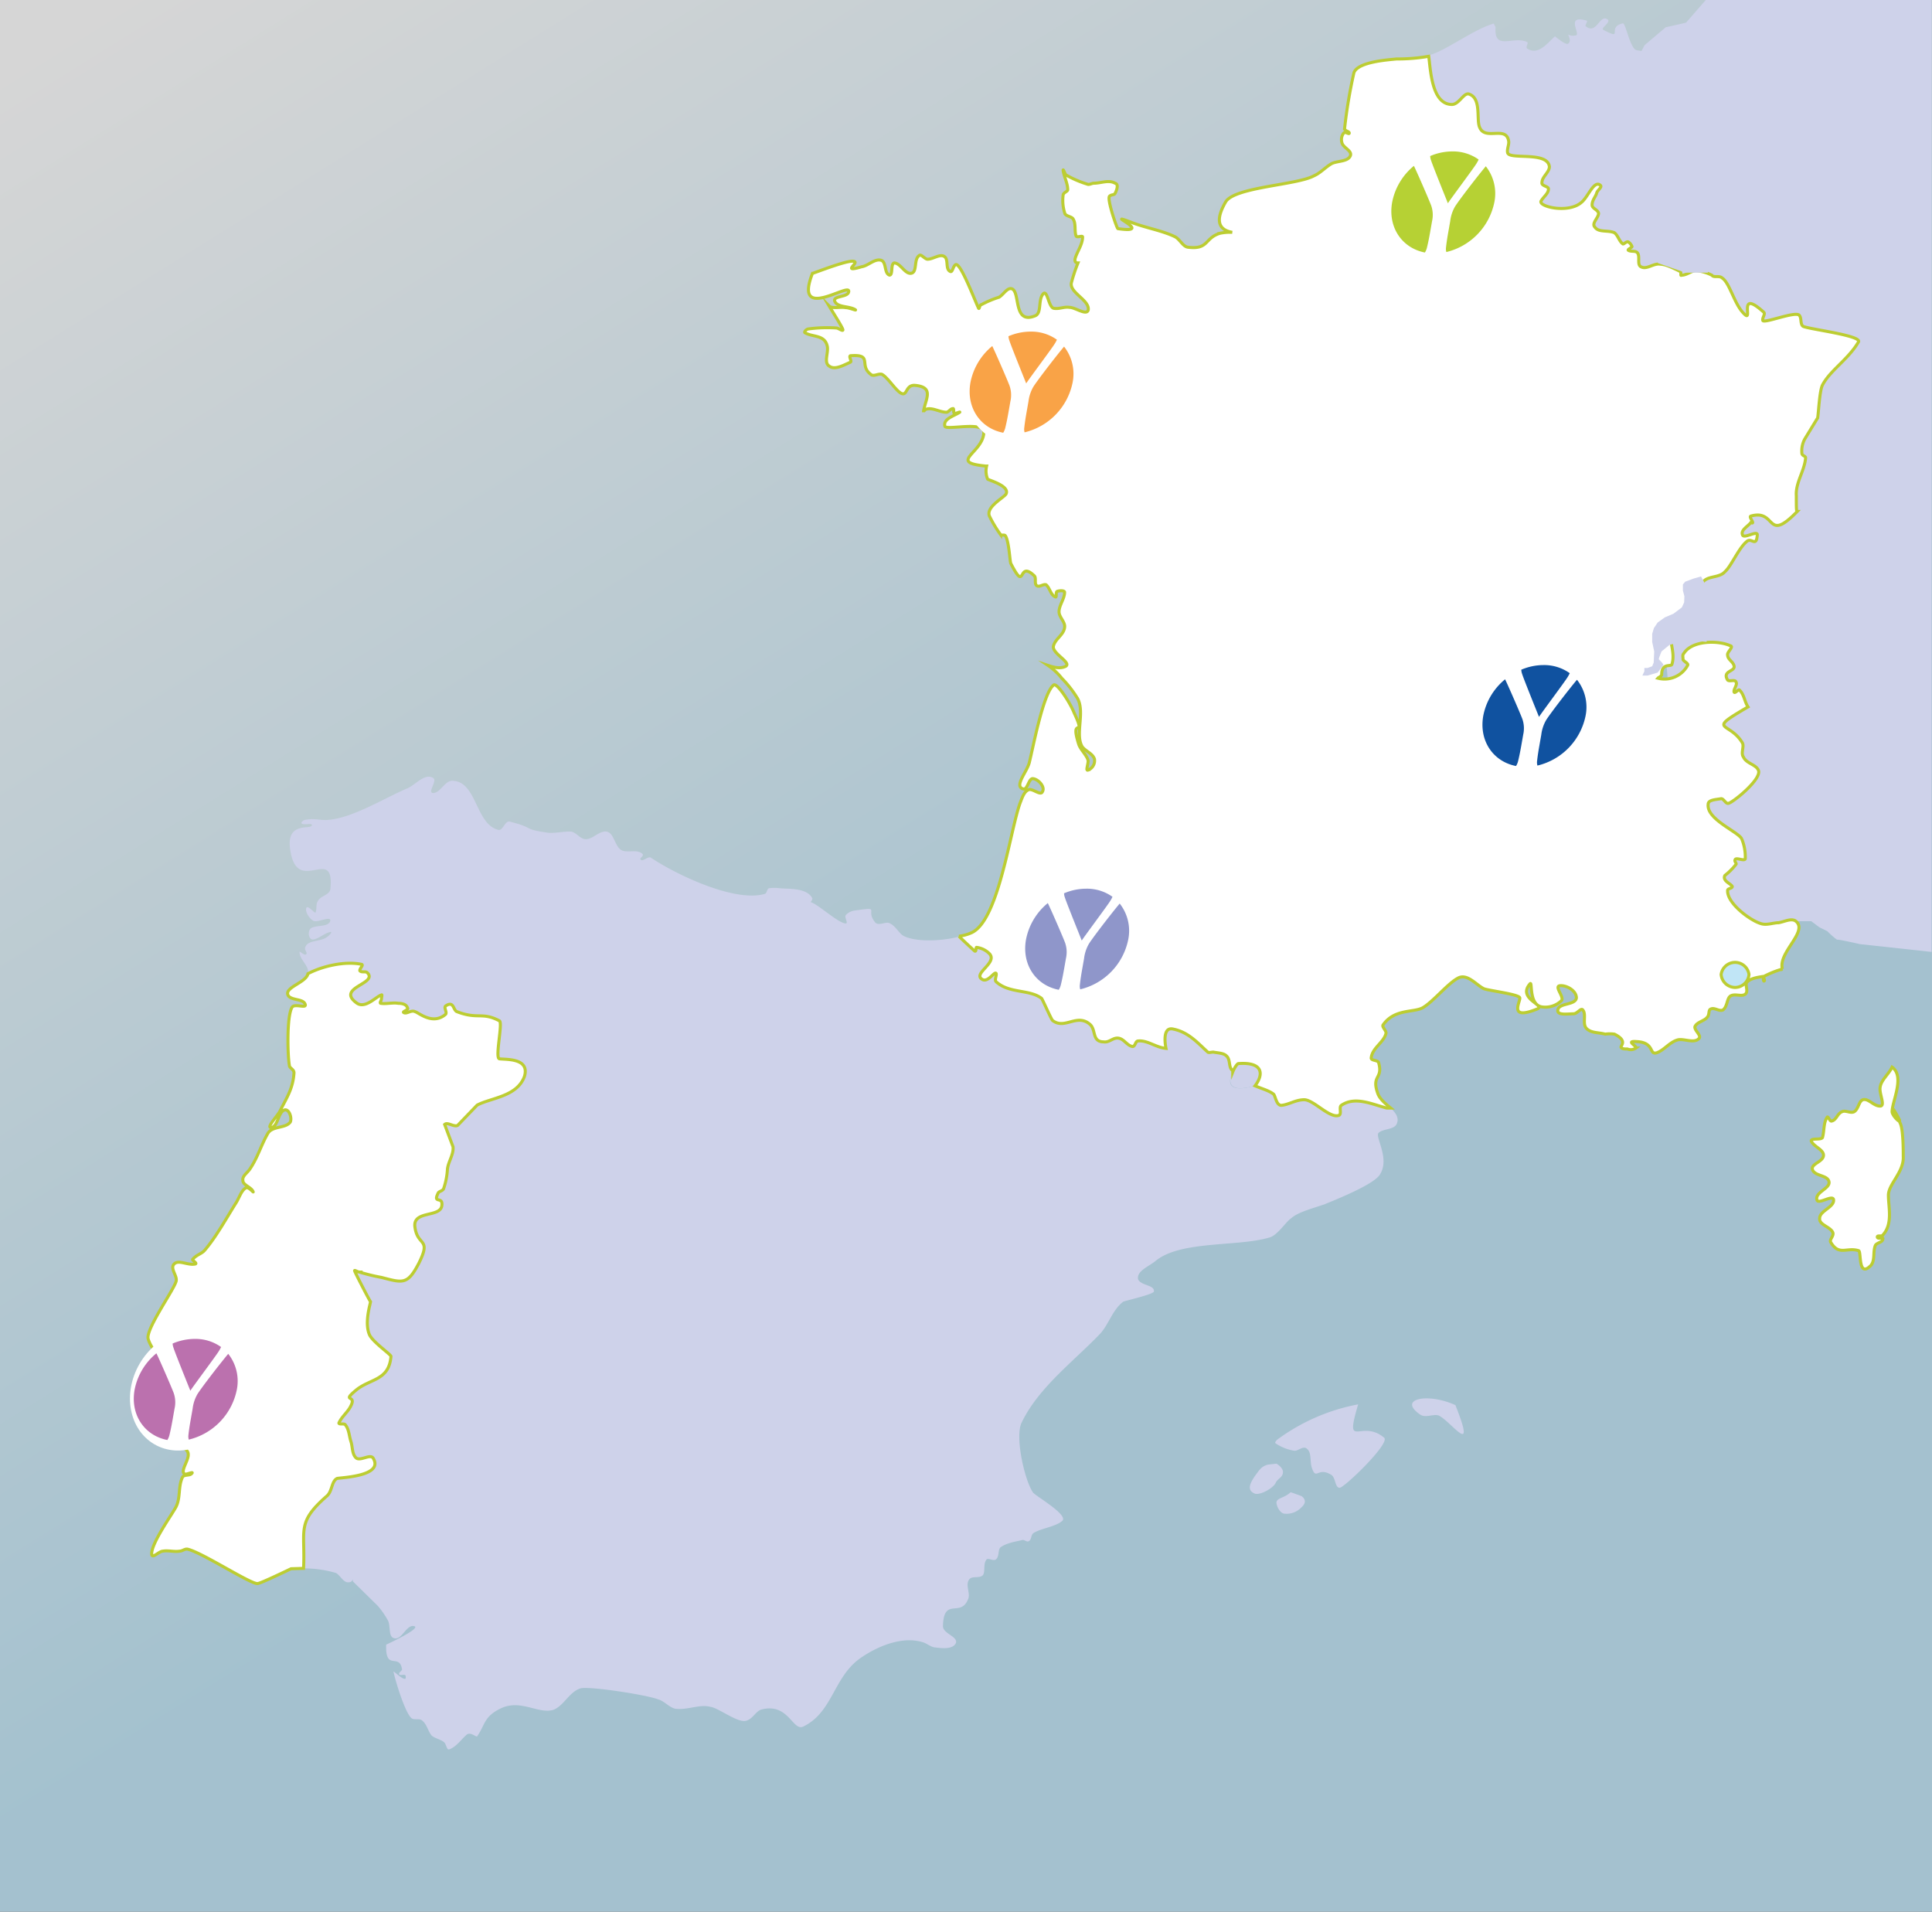 <svg xmlns="http://www.w3.org/2000/svg" xmlns:xlink="http://www.w3.org/1999/xlink" viewBox="0 0 476.43 471.4"><rect x="0" y="0" width="476.43" height="471.4" fill="#333333" stroke="none"/><defs><style>.cls-1{opacity:0.8;fill:url(#linear-gradient);}.cls-2{fill:#ced2ea;}.cls-3{fill:url(#linear-gradient-2);}.cls-4,.cls-5{fill:#fff;}.cls-4{stroke:#bccd32;stroke-miterlimit:10;stroke-width:0.75px;}.cls-6{fill:#bb71ae;}.cls-7{fill:#8f96ca;}.cls-8{fill:#f9a347;}.cls-9{fill:#b6d134;}.cls-10{fill:#1052a0;}</style><linearGradient id="linear-gradient" x1="73.61" y1="-28.07" x2="576.18" y2="777.27" gradientUnits="userSpaceOnUse"><stop offset="0" stop-color="#fff"/><stop offset="0.39" stop-color="#c0e5f6"/></linearGradient><linearGradient id="linear-gradient-2" x1="180.09" y1="-156.74" x2="736.6" y2="735.03" xlink:href="#linear-gradient"/></defs><title>adobe-illustrator-map</title><g id="Layer_2" data-name="Layer 2"><g id="Calque_1" data-name="Calque 1"><g id="layer1"><g id="g3236"><rect id="sea" class="cls-1" width="476.43" height="471.4"/><path class="cls-2" d="M442.72,227.16h3.93l2,1.49,2,1a20.14,20.14,0,0,0,2.36,2.08c0-.22,5.64,1.08,5.64,1.08l17.68,1.92V8.67L476.32,0H420.65l-4.88,5.59-5,1.13-5.2,4.4-2.79,5.23L406.08,43l1.86,15.26,21.51,49.51-10,7.82L409.24,135.1s-4.47,22.9-3.91,23.46,5.4,2.41,5.4,2.41l3.72,46.35,10,16.41,9.08,5.12Z"/><path id="es" class="cls-2" d="M309.51,267.71c1.6.69,3.43,1.14,4.58,2.06.46.46.68,3,2.06,2.74,1.83-.23,3.44-1.37,5.49-1.37,2.29,0,6.18,4.57,8.47,3.88.92-.23,0-2.06.69-2.51,3.43-2.29,7.56-.23,11.22.69h.91c1.15,1.14,2.06,2.28,1.6,3.65-.45,1.83-3.43,1.37-4.58,2.51-.92.92,2.75,6.17.46,10.05-1.14,2.51-11,6.4-13.74,7.54-2.52.91-6.41,1.83-8.24,3.43-1.37.91-3.44,4.34-5.49,4.8-7.78,2.29-21.75.69-27.93,5.71-1.6,1.37-4.81,2.51-4.35,4.57.69,1.6,4.12,1.37,3.89,3,0,.69-7.1,2.29-7.56,2.52-2.75,2.06-3.66,5.94-6,8.22-6.41,6.63-14.88,13-19,21.48-1.83,3.42.69,14.39,2.75,17.36.69.91,9.16,5.71,7.1,7.08-1.6,1.37-5.49,1.83-7.1,3-.46.46-.46,1.6-.92,1.83-.46.46-1.14-.23-1.6-.23-1.83.46-3.89.69-5.5,1.83-.69.68-.23,2.28-1.15,3-.69.46-1.83-.46-2.29,0-.91,1.14-.23,3-.91,3.88-.92.91-2.75,0-3.43,1.14-.92,1.37.46,3.43-.23,4.8-1.83,4.57-6-.69-6.18,6.63,0,1.83,3.66,2.51,3.21,4.11-.69,1.6-3.21,1.37-5,1.14-1.14,0-2.29-1.14-3.43-1.37-4.81-1.37-10.53.91-14.65,3.66-7.1,4.57-7.1,13.48-14.42,17.13-2.75,1.6-3.66-5.94-10.53-4.11-1.37.46-2.06,2.28-3.66,2.74-2.06.69-6.87-3.2-8.93-3.43-2.75-.68-5.72.92-8.7.46-1.6-.46-2.52-1.83-4.12-2.29-3-1.14-16.48-3.2-19-2.74-2.75.69-4.12,4.11-6.64,5.25-3.66,1.37-8.24-2.74-13.28-.23-4.12,2.06-3.66,3.88-5.72,6.85-.23.23-1.6-1.14-2.52-.46-1.38,1.14-2.52,3-4.35,3.66-.69.23-.69-1.37-1.37-1.83-.92-.69-2.29-.92-3-1.6-.92-1.14-1.14-2.74-2.29-3.65-.69-.69-2.06,0-2.75-.69-1.6-1.6-3.89-9.14-4.35-11.42,0-.23,3.43,3.2,3,1.14,0-.68-1.38,0-1.6-.46s.92-.91.69-1.37c-.69-3.89-4.12.68-3.89-5.94,0,0,8.93-4.11,6.87-4.57-1.83-.46-3,3.43-4.81,3-1.6-.23-.92-3-1.6-4.34a20.75,20.75,0,0,0-2.52-3.65L87,389.93v-.46c-.23.46-.46.69-.92.69-1.37.23-2.06-1.6-3.21-2.28a28.42,28.42,0,0,0-8-1.14c.46-9.6-1.83-11.19,5.72-17.82,1.37-1.14,1.15-3.65,2.52-4.34.46-.23,11.68-.45,8.93-5-.69-1.14-3,.69-4.12,0-1.14-.91-.92-2.74-1.37-4.11s-.46-3-1.37-4.11c-.23-.46-1.6,0-1.6-.46.69-1.6,2.29-2.74,3-4.34,1.37-2.74-2.52-.68,1.37-3.88,3.44-2.74,8-2.28,8.47-8.22,0-.46-4.35-3.43-5.27-5.26-1.37-3,.23-7.77.23-8.22-.23-.23-3.89-7.31-3.89-7.54-.23-.46.69.23,1.14.23A47.87,47.87,0,0,0,94.09,315c5.27,1.37,6.41,1.83,9.16-3.43,3.21-6.4-.23-4.11-.92-8.91-.69-4.34,6.41-2.28,6.64-5.48.23-2.29-2.29-.23-.92-3,.23-.46,1.14-.46,1.37-1.14a17.86,17.86,0,0,0,.92-4.8c.23-1.83,1.6-3.66,1.37-5.48l-2.06-5.48c.69-.68,2.29.69,3.2.23l4.81-5c3.43-1.83,9.84-2.06,11.67-7.08,1.37-4.57-4.58-4.12-6.18-4.34-1.15-.23.91-8.91,0-9.37-4.35-2.28-5.27-.23-10.53-2.28-.92-.46-.69-2.74-2.75-1.37-.46.46.46,1.6,0,2.06-3.2,2.74-6.64-.46-7.56-.68-.92-.46-2.06.68-2.75.23-.46-.23,1.37-.69.92-1.14-.23-.91-1.37-1.14-2.29-1.14-1.37-.23-3,.23-4.35,0-.23-.23.23-.68.23-1.14,0-.23.23-1.14,0-.91-1.15.23-3.89,3.43-6,2.06-5.5-3.88,5.26-4.8,2.52-7.54-.46-.46-1.37,0-1.83-.46-.23-.46.92-1.37.46-1.6-4.12-.91-9.84.46-13.28,2.29.46-1.83-2.06-3.43-2.06-5.25-.23-.68,1.14.91,1.6.46.46-.23-.46-1.14-.23-1.6.46-2.06,3.89-1.37,5.5-2.74.46-.23,1.37-1.37.69-1.14-1.37.23-2.75,1.6-4.12,1.83-1.15.23-1.6-1.83-.69-2.74,1.37-.91,4.35-.23,4.81-1.83.23-1.37-3,.46-4.12,0a4.06,4.06,0,0,1-1.83-2.51c-.23-2.29,2.06.68,2.29.46.46-.92,0-2.06.69-3,.69-1.14,2.75-1.37,3-2.74,1.14-11.2-8,1.6-9.84-9.37-1.37-7.54,5-5.25,5.27-6.4.23-.69-1.83,0-2.52-.46-.23-.45.69-.91.91-.91,2.52-.46,3.89.23,5.72,0,6-.46,14-5.48,19.46-7.77,2.06-.91,4.35-3.88,6.41-2.51.92.68-1.37,3.43-.23,3.65,1.83.23,3-3,4.81-3,6.18,0,5.73,10.74,11.45,12.11,1.14.23,1.6-2.28,2.75-2.05,6.41,1.6,3,1.83,9.39,2.74,1.6.23,4.58-.46,6-.23,1.37.46,2.06,1.83,3.43,1.83,1.83,0,3.43-2.28,5.27-1.83,1.6.46,1.83,3.2,3.21,4.34s4.12-.23,5.49,1.14c.46.46-.92,1.14-.46,1.37.46.68,1.83-.91,2.52-.46,5.72,3.88,20.6,11.19,28.16,8.91.46-.23.46-1.14.92-1.37a11,11,0,0,1,2.75,0c1.83.23,6.64-.23,8,2.51a1.73,1.73,0,0,1-.46.91c1.83.46,6.87,5.26,8.7,5.26.69,0-.46-1.6,0-2.06a3.64,3.64,0,0,1,2.29-1.14c6.64-.92,2.29-.23,5,3,.92.91,2.75-.46,3.66.23,1.37.68,2.06,2.28,3.21,3,3,1.6,9.38,1.37,13.73.23,1.37,1.37,3.89,3.66,3.89,3.66.46.23.23-.91.46-.91a5.38,5.38,0,0,1,3.21,1.6c2.06,2.28-4.58,5-1.6,6.4,1.37.46,2.75-2.06,3.2-1.6.23.45-.45,1.6,0,2.06,3.21,3,8.24,1.83,11.22,4.11.23.23,2.52,5.48,2.75,5.48,3,2.29,6-1.83,9.16.91,1.6,1.37.46,4.34,3.43,4.34,1.38.23,2.29-1.14,3.66-.91s2.06,1.83,3.44,2.06c.69,0,.69-1.37,1.37-1.37,2.29-.23,4.35,1.6,6.87,1.83,0,0-1.14-5.26,1.6-4.8,3.89.69,6.18,3.43,8.7,5.71.23.23.92,0,1.37,0,1.14.23,2.52.23,3.2.91,1.15.91.46,3,1.6,3.66v.23C302.87,266.56,302.41,269.76,309.51,267.71Zm25.41,78.59c-3.43,11.65.69,3.43,6.41,8.22,1.6,1.37-10.07,12.57-11,12.34-1.15,0-.92-2.51-2.06-3.2-3.43-2.06-3.66,1.6-4.81-1.83-.46-1.6,0-3.65-1.15-4.57-.92-.91-2.29.68-3.2.46a11.34,11.34,0,0,1-4.58-1.83c-.23-.23.23-.69.46-.91a48.74,48.74,0,0,1,19.92-8.68Zm24,.23c5.26,13.25-.92,4.12-4.12,2.52-1.38-.46-3.2.68-4.58-.23C344.54,344.93,352.09,343.33,359,346.53ZM318.21,368c-1.37,1.37-3.43,1.37-3.43,2.51,0,.92.92,2.75,2.06,2.75a5,5,0,0,0,4.12-1.6c1.83-1.6,0-2.74,0-2.74l-2.52-.91Zm-5.5-6.85c-1.83.46-2.29,1.6-3.2,2.74-.91,1.37-2.29,3.43-.23,4.34,1.14.69,4.58-1.14,5.27-2.51.46-1.14,1.83-1.37,1.83-2.74,0-1.15-1.6-2.06-1.6-2.06Z"/><path id="be" class="cls-2" d="M411.39,65.51a6.73,6.73,0,0,0-2.06-.46c-1.6-.23-3.2,1.37-4.58.69-1.15-.46-.23-2.51-.92-3.43-.46-.68-1.6-.23-2.29-.68-.23-.23.92-.69.92-.91a2.29,2.29,0,0,0-.92-1.14c-.46-.23-1.14.69-1.37.46-.92-.69-1.15-2.06-2.06-2.74-1.6-.69-3.89,0-4.8-1.37-.92-.91.91-2.28.91-3.43-.23-.91-1.6-1.14-1.6-2.05,0-1.14.92-2.06,1.15-3,.23-.69,1.37-1.37.91-1.83-1.6-1.37-3,2.74-4.58,4.11-3.21,3-10.76,1.14-10.07-.23.69-1.14,1.83-1.83,1.83-3,0-.69-1.83-.69-1.6-1.6,0-1.37,1.83-2.51,1.83-3.88-.46-3.88-9.84-1.6-10.3-3.43-.23-.91.46-2.06.23-3-.69-3.66-5.73,0-7.1-3.2-.92-1.83.46-7.08-2.52-8.22-1.37-.69-2.52,2.51-4.35,2.51-5,0-5.27-8.68-5.72-11.88l.23-.23c4.12-1.14,10.53-6.17,15.79-7.77l.46.91c-.46,5.94,4.35,2.06,7.78,3.65.46.23-.46,1.14,0,1.6,2.75,1.83,5-1.37,6.87-3,1.37,1.14,2.75,2.06,3.21,1.83.69-.46.46-1.37,0-2.28a2.58,2.58,0,0,0,1.83.23c1.6,0-2.75-5.26,2.75-3.66.46,0-.46,1.14-.23,1.37,2.75,2.29,3.43-3.2,5.49-1.6.69.69-1.83,2.06-1.14,2.51,5.26,2.74.69-.68,4.81-1.6.68-.23,1.83,6.4,3.43,6.62,3.66.69,8.47.46,11.45,4.34.23.46-.92.91-1.14,1.37-.46,1.37-1.6,2.51-1.83,3.88,0,.46,1.14.23.92.69-.23.69-1.38.91-1.6,1.83-1.6,5.71,2.29,4.11,6,4.34h.23c.92,1.6,2.29,4.11,2.52,4.11.46.46,1.83-.46,1.83.23.23.91-1.6,1.83-1.38,2.74.46,1.37,2.52,1.14,3.2,2.29,2.52,4.11-3.66,4.8-5.26,9.14-2.52-4.34-7.1,4.11-8,6.63-.69,2.05,6.18,11,1.14,10.51Z"/><path id="ad" class="cls-2" d="M309.51,267.71c-10.3,3-4.58-5.48-4.12-5.48C311.34,261.76,311.8,264.74,309.51,267.71Z"/><path id="mc" class="cls-3" d="M427.87,243.49a3.48,3.48,0,0,0,3.43-3.2,3.47,3.47,0,0,0-6.87,0,3.49,3.49,0,0,0,3.44,3.2Z"/><path id="lu" class="cls-2" d="M422.15,67.8a11,11,0,0,0-3.89-1.14c-1.14,0-2.29,1.14-3.66,1.14-.23.23,0-.69-.23-.91-.91-.46-1.83-.91-3-1.37l.23-.91c5,.46-1.83-8.45-1.14-10.51.92-2.52,5.5-11,8-6.63a8.19,8.19,0,0,0,0,4.11c1.14,4.8,6.64,5.26,7.1,5.94C428.78,61.4,419.63,63.23,422.15,67.8Z"/><path id="fr" class="cls-4" d="M352.32,13.88c.46,3.2.69,11.88,5.72,11.88,1.83,0,3-3.2,4.35-2.51,3,1.14,1.6,6.4,2.52,8.22,1.37,3.2,6.41-.46,7.1,3.2.23.91-.46,2.06-.23,3,.46,1.83,9.84-.46,10.3,3.43,0,1.37-1.83,2.51-1.83,3.88-.23.91,1.6.91,1.6,1.6,0,1.14-1.14,1.83-1.83,3-.69,1.37,6.87,3.2,10.07.23,1.6-1.37,3-5.48,4.58-4.11.46.46-.68,1.14-.91,1.83-.23.91-1.15,1.83-1.15,3,0,.91,1.38,1.14,1.6,2.05,0,1.14-1.83,2.51-.91,3.43.91,1.37,3.2.69,4.8,1.37.92.68,1.15,2.06,2.06,2.74.23.23.92-.69,1.37-.46a2.29,2.29,0,0,1,.92,1.14c0,.23-1.14.69-.92.91.69.46,1.83,0,2.29.68.69.91-.23,3,.92,3.43,1.37.69,3-.91,4.58-.69a6.73,6.73,0,0,1,2.06.46c1.14.46,2.06.91,3,1.37.23.23,0,1.14.23.91,1.38,0,2.52-1.14,3.66-1.14a11,11,0,0,1,3.89,1.14c.46.68,1.83,0,2.52.68,1.83,1.14,3,6.4,5.27,8.68,2.75,3-1.83-6.4,5-.23.46.46-.46,1.37-.23,2.06.46.69,7.78-2.28,8.93-1.37.69.69.23,2.06.92,2.74.91.68,14.65,2.28,13.73,3.88-2.52,4.34-7.1,7.08-8.93,10.74-.69,1.6-.91,6.63-1.14,8l-3.2,5.25a6.16,6.16,0,0,0-.69,3.43c0,.69.92.69.92,1.14-.23,3.2-2.52,6.17-2.29,9.37,0,3,0,3.88.23,3.88-7.78,8-5-.69-11.45,1.14-.46.23.46,1.14.46,1.6,0,.23-.46,0-.46,0-.69.91-2.52,1.83-2.06,3,.23,1.14,3.66-1.14,3.66,0-.23,3.2-1.37.69-2.52,1.6-2.06,1.6-3.89,6.17-5.49,7.54-1.37,1.6-4.58.91-5.49,2.74-.69,1.6.68,3.66,0,5-.92,2.51-5,2.51-6.64,4.8-2.75,3.43.23,6.63-.92,10.28-.23.69-2.52-.46-2.52,2.51,0,.46-1.14.91-.91.91a6.46,6.46,0,0,0,7.32-3.2c.23-.46-.91-.91-1.14-1.37,0-.69-.23-1.14.23-1.6,2.06-3.2,8.47-3.2,11.45-1.83.92.23-.92,1.6-.69,2.28,0,1.14,1.38,1.6,1.6,2.74.23,1.37-3,1.14-1.6,3.43.46.46,1.84-.23,2.06.46.46.69-.69,1.83-.46,2.51.23.46,1.14-.91,1.37-.46,1.15,1.14,1.15,2.74,2.06,4.11-10.53,6.17-4.58,3.43-1.37,8.91.46.91-.46,2.51.23,3.43.69,1.6,3,1.83,3.66,3.2,1.15,2.06-6.18,8-7.32,8.23-.69.23-1.14-1.14-1.83-1.14-1.14.23-3.2.23-3.2,1.37-.46,3.66,7.1,6.63,8.24,8.46a11.59,11.59,0,0,1,.91,5c-.23.69-2.29-.46-2.51.23-.23.46.46.91.22,1.14a15.63,15.63,0,0,1-2.74,2.74c-.69,1.37,1.6,2.05,1.83,2.74,0,.46-1.15.46-1.15.92-.23,3.2,5.73,7.54,8.24,8.22,1.37.46,3-.23,4.35-.23,1.38-.23,3-1.14,4.12-.46,3.43,2.51-4.35,7.77-3.2,11.88a23.84,23.84,0,0,0-4.58,1.83c-.23.23.46,1.14,0,1.14-.23-.23,0-1.14-.23-1.14-1.37.23-3,.46-3.89,1.37-.68.68.46,2.28-.46,3s-2.51-.23-3.66.46c-.92.68-.69,2.51-1.83,3.43-.92.46-2.06-.68-3-.23-.69.23-.23,1.37-.92,2.06-.69.91-2.52,1.14-3,2.28-.23.92,1.83,2.29.92,3-1.15,1.14-3.43,0-5,.23-2.06.46-3.44,2.52-5.27,3.2-2.06.69-.46-2.51-5-2.74-3-.23.23,1.14-.23,1.6a2.14,2.14,0,0,1-2.06.23c-.69,0-1.37,0-1.6-.46,0-.46,1.6-1.6-1.6-3.2a7.69,7.69,0,0,0-2.29,0c-1.6-.46-3.43-.23-4.58-1.37s0-3.43-.92-4.57c-.46-.68-1.37.92-2.29.92-1.37,0-4.12.46-3.89-.92.23-1.83,4.35-1.14,4.58-3,0-1.83-2.52-3.2-4.12-3-1.37.23,1.15,2.74.46,3.65a5.71,5.71,0,0,1-4.58,1.6c-3.66-.23-2.52-6.62-3.21-5.71-3.21,3.65,3.89,5.25,1.83,6.17-7.33,3-4.12-1.83-4.35-2.74s-8.24-1.83-8.93-2.28c-1.83-.92-4.12-3.89-6.41-2.51-2.52,1.37-6.18,5.94-8.7,7.31-2.29,1.14-6.87.23-9.62,4.11-.46.46.69,1.37.69,2.06-.46,2.28-3.43,3.65-3.66,6.17,0,.69,1.6.46,1.83,1.14,1.15,4.11-1.83,3-.23,7.54.46,1.37,1.83,2.52,3.21,3.66H342c-3.66-.92-7.78-3-11.22-.69-.69.46.23,2.28-.69,2.51-2.29.69-6.18-3.88-8.47-3.88-2.06,0-3.66,1.14-5.49,1.37-1.37.23-1.6-2.29-2.06-2.74-1.15-.91-3-1.37-4.58-2.06,2.29-3,1.83-5.94-4.12-5.48-.23,0-.92.91-1.37,2.05V264c-1.14-.68-.46-2.74-1.6-3.66-.68-.68-2.06-.68-3.2-.91-.46,0-1.14.23-1.37,0-2.52-2.29-4.81-5-8.7-5.71-2.75-.46-1.6,4.8-1.6,4.8-2.52-.23-4.58-2.06-6.87-1.83-.69,0-.69,1.37-1.37,1.37-1.38-.23-2.06-1.83-3.44-2.06s-2.29,1.14-3.66.91c-3,0-1.83-3-3.43-4.34-3.2-2.74-6.18,1.37-9.16-.91-.23,0-2.52-5.26-2.75-5.48-3-2.28-8-1.14-11.22-4.11-.45-.46.23-1.6,0-2.06-.45-.46-1.83,2.06-3.2,1.6-3-1.37,3.66-4.12,1.6-6.4a5.38,5.38,0,0,0-3.21-1.6c-.23,0,0,1.14-.46.91,0,0-2.52-2.28-3.89-3.66a10.66,10.66,0,0,0,3.21-.91c6.64-3.2,9.39-25.13,11.9-32,.46-1.14.92-2.74,2.06-3.2.91-.46,3,1.6,3.43.46.69-1.14-.91-3-2.29-3.2-1.14-.23-1.37,3-2.52,2.51-2.29-.69,1.14-4.34,1.6-6.63.92-3.66,3.43-17.14,6-19,.92-.46,4.12,4.57,5,6.85,3.21,6.86-1.14.46,1.14,7.77.46,1.37,1.83,2.51,2.29,3.88.23.68-.68,2.74,0,2.51a2.48,2.48,0,0,0,1.6-2.74c-.46-1.37-2.06-1.83-3-3-1.83-3,.69-8.46-1.14-11.88a26.86,26.86,0,0,0-3.89-5,15.33,15.33,0,0,0-3.43-3.2h0c1.37.46,3,.91,4.35.23,1.6-.91-3.44-3.2-3-5s2.52-2.74,2.75-4.57c.23-1.37-1.37-2.51-1.37-3.89,0-1.6,1.37-3.2,1.37-4.8,0-.46-1.14-.46-1.83-.23-.46.23,0,1.6-.46,1.37-1.15-.46-1.37-2.28-2.29-3-.69-.23-1.6.69-2.29.23s0-2.06-.69-2.51c-4.12-3.88-1.83,4.57-5.72-3-.23-.69-.46-5.71-1.37-6.85-.23-.23-.92,0-1.14-.23a30.3,30.3,0,0,1-2.75-4.57c-.92-2.29,3.66-4.57,4.12-5.48.92-2.06-4.58-3.43-4.58-3.66a5.38,5.38,0,0,1-.23-3.2h-.23c-9.39-.91-.69-3.2-.46-8.23.23-3-9.39-.46-9.61-1.6-.46-1.83,2.29-2.51,3.66-3.43.23-.23-1.15.46-1.37.23s0-.91-.23-1.14c-.69,0-.92.68-1.6.91-1.83,0-3.66-1.37-5.26-.68-.23.23-.46.46-.46.68v-.23c.46-3,2.75-5.94-2.06-6.4-2.52-.23-1.83,3-3.66,1.83-1.37-.91-3.2-3.89-4.57-4.57-.92-.23-2.06.69-2.75,0-3-2.29.68-5-5-4.57-.46.23.46,1.37,0,1.6-1.61.69-3.89,2.06-5.27.91-1.37-.91,0-3.43-.46-5-.69-2.74-3.66-2.06-5.5-3.2-.23-.23.46-.92.92-.92a34.6,34.6,0,0,1,6.87-.23c.46,0,1.6.91,1.6.46s-2.06-3.66-3.43-5.94l.23.23c1.15.46,2.52,0,3.89.23.91,0,3,.91,2.29.46-1.6-.91-4.35-.46-5-2.06-.46-1.37,3.21-.91,3.44-2.28.69-2.74-13.74,7.77-8.93-4.57.23,0,7.78-3,9.84-3,2.52,0-3.21,3,2.29,1.37,1.6-.23,3.2-2.06,4.81-1.6,1.37.46.69,3.2,2.06,3.66.92,0,.23-2.74,1.15-3,1.6,0,2.74,3,4.35,2.51,1.37-.46.46-3.43,1.83-4.34.46-.46,1.37.91,2.06.91,1.37,0,3-1.37,4.12-.68s.23,3,1.38,3.65c.69.46.69-1.14,1.37-1.6,1.15-.91,4.81,8.91,5.72,10.74.23.23.23-.91.69-.91a24.82,24.82,0,0,1,4.35-1.83c1.14-.69,2.06-2.51,3.21-2.06,2.06.91.23,8.91,5.72,6.63,1.6-.69.68-3.66,1.83-5.26s1.38,3.2,2.75,3.43,2.52-.46,3.89-.23c1.37,0,4.12,2.06,4.58.69.46-2.51-4.81-4.34-4.12-6.85a39.62,39.62,0,0,1,1.6-4.8c-.46,0-.91-.23-.69-1.14.46-1.6,1.83-3.43,1.83-5.26,0-.46-1.37.23-1.6-.23-.46-1.14,0-3-.69-4.11-.23-.69-1.6-.69-2.06-1.37a10.43,10.43,0,0,1-.46-4.57c0-.69,1.14-.91,1.14-1.37,0-1.6-.92-3.2-1.14-4.8,0-.46.46.91.69,1.14a26.14,26.14,0,0,0,5.27,2.28c.46.23,1.14-.23,1.6-.23,1.83,0,3.66-.91,5.26,0,.92.23.46,1.6,0,2.51-.23.46-.91.23-1.37.69-.69.69,1.83,8,2.06,8,9.39,1.37-4.12-4.34,3.2-1.6,3.43,1.37,7.78,2.06,11,3.66,1.14.69,1.83,2.29,3,2.51,5.26.69,4.12-2.28,8-3.43a12.12,12.12,0,0,1,3-.23c-2.52-.46-4.81-2.06-1.6-7.54,2.29-3.66,17.63-4.11,21.75-6.4,1.6-.69,2.75-2.06,4.35-3,1.37-.69,3.89-.46,4.58-1.83s-1.83-2.05-2.06-3.43a2.65,2.65,0,0,1,.46-2.28c.46-.46,1.37.46,1.37,0s-1.14-.46-1.14-1.14a122.85,122.85,0,0,1,2.29-13.71c.92-2.74,8.47-3.2,10.53-3.42C347.06,14.56,349.8,14.33,352.32,13.88ZM466.59,263.14c3.21,2.29,0,8.45,0,11,0,.91,2.06,3,1.84,2.06-.46-.92-1.84-3.43-1.61-2.51.46,1.37,1.38,2.28,1.83,3.43.69,1.6.69,6.63.69,8,.23,3.88-3.66,6.85-3.66,9.6,0,3,1.14,7.08-1.37,9.82-.23.46-1.37,0-1.37.46,0,.69,1.6,0,1.37.46,0,.91-1.37.91-1.83,1.6-.69,1.6,0,3.66-1.14,5-3.21,3.2-2.29-3.43-3-3.66-3-.91-4.81,1.37-6.87-2.06-.46-.68.92-1.6.46-2.51-.69-1.37-3.43-1.83-3.2-3.43,0-1.83,3.66-2.74,3.43-4.57-.23-1.37-3.89,1.37-4.12,0-.46-1.83,3.21-2.74,3-4.34-.23-1.83-3.67-1.37-4.12-3.2-.23-1.37,2.75-1.83,2.75-3.43,0-1.37-2.29-2.06-3-3.43-.23-.91,2.29-.23,2.75-.91.46-1.6.23-3.66,1.14-5,.23-.46.69,1.14,1.14.91,1.15-.23,1.38-1.83,2.52-2.28.92-.46,2.06.46,3,0,1.14-.69,1.14-2.74,2.29-3,1.37-.23,2.52,1.6,4.12,1.6,1.37,0-.23-3,0-4.57C463.85,266.33,465.68,265,466.59,263.14Zm-38.72-19.65a3.48,3.48,0,0,0,3.43-3.2,3.47,3.47,0,0,0-6.87,0,3.49,3.49,0,0,0,3.44,3.2Z"/></g></g><path id="pt" class="cls-4" d="M74.86,386.74c.46-9.6-1.83-11.19,5.72-17.82,1.37-1.14,1.15-3.65,2.52-4.34.46-.23,11.68-.45,8.93-5-.69-1.14-3,.69-4.12,0-1.14-.91-.92-2.74-1.37-4.11s-.46-3-1.37-4.11c-.23-.46-1.6,0-1.6-.46.69-1.6,2.29-2.74,3-4.34,1.37-2.74-2.52-.68,1.37-3.88,3.44-2.74,8-2.28,8.47-8.22,0-.46-4.35-3.43-5.27-5.26-1.37-3,.23-7.77.23-8.22-.23-.23-3.89-7.31-3.89-7.54-.23-.46.69.23,1.14.23A47.87,47.87,0,0,0,94.09,315c5.27,1.37,6.41,1.83,9.16-3.43,3.21-6.4-.23-4.11-.92-8.91-.69-4.34,6.41-2.28,6.64-5.48.23-2.29-2.29-.23-.92-3,.23-.46,1.14-.46,1.37-1.14a17.86,17.86,0,0,0,.92-4.8c.23-1.83,1.6-3.66,1.37-5.48l-2.06-5.48c.69-.68,2.29.69,3.2.23l4.81-5c3.43-1.83,9.84-2.06,11.67-7.08,1.37-4.57-4.58-4.12-6.18-4.34-1.15-.23.91-8.91,0-9.37-4.35-2.28-5.27-.23-10.53-2.28-.92-.46-.69-2.74-2.75-1.37-.46.46.46,1.6,0,2.06-3.2,2.74-6.64-.46-7.56-.68-.92-.46-2.06.68-2.75.23-.46-.23,1.37-.69.92-1.14-.23-.91-1.37-1.14-2.29-1.14-1.37-.23-3,.23-4.35,0-.23-.23.23-.68.23-1.14,0-.23.23-1.14,0-.91-1.15.23-3.89,3.43-6,2.06-5.5-3.88,5.26-4.8,2.52-7.54-.46-.46-1.37,0-1.83-.46-.23-.46.92-1.37.46-1.6-4.12-.91-9.84.46-13.28,2.29-.46,2.28-6.18,3.43-4.81,5.48.91,1.14,3.66.68,4.12,2.06.46,1.14-2.52-.23-3.2.69-1.37,2.06-1.14,11.88-.69,14.39,0,.69,1.14.91,1.14,1.83-.23,3.88-1.83,6.17-3.43,9.37-.69,1.37-3.66,4.34-2.06,4.11,1.6-.46,1.6-3.88,3.2-4.34,1.15-.23,1.83,2.06,1.37,3-1.15,1.6-4.35.91-5.5,2.74-1.6,2.74-2.52,5.94-4.35,8.68-.69,1.14-2.06,1.83-1.83,3,0,1.14,2.06,1.6,2.52,2.74.23.46-1.14-1.37-1.83-.91-1.14.68-1.6,2.51-2.52,3.88-2.29,3.66-4.81,8.22-7.55,11.42-.69.91-2.06,1.14-3,2.29-.23.23,1.14.91.69,1.14-1.83.46-4.12-1.14-5.26,0s.91,3,.46,4.34c-.69,2.29-7.56,11.88-6.87,14.16.46,1.6,1.6,3,2.52,4.57,2.29,3.89,1.37,5.72,1.37,5.72a16.14,16.14,0,0,0,5.72,0c.92,0,1.37-1.15,2.29-.92.92,0,1.37,1.37,2.52,1.6.69.23.69-3,1.15-2.28.69,1.14-.46,2.74,0,3.66.69.92,3.89,1.37,3,1.83-6.18,3-2.52-4.8-7.55-4.11-1.37.23,1.6,2.06,2.06,3.2a15.7,15.7,0,0,1-.23,4.57c-.46,3-4.35,5.71-4.35,8,0,.92,1.37,1.6,1.37,2.51.23,1.6-2.29,4.57-.69,5,.46,0,2.06-.69,1.6-.23-.46.68-1.83.23-2.29.92-1.14,2.28-.46,5-1.6,7.31-.92,1.83-6.41,9.37-6,11.88.23.91,1.83-.91,2.75-.91,1.37-.23,2.75.23,4.12,0,.69,0,1.37-.69,2.06-.46,3.66.91,15.57,8.68,17.17,8.45.69,0,7.79-3.43,8.24-3.65Z"/><ellipse class="cls-5" cx="45.75" cy="342.91" rx="15.31" ry="13.11" transform="translate(-273.98 210.78) rotate(-59.95)"/><path class="cls-6" d="M38.57,333.71a15.38,15.38,0,0,0-5.38,9c-1.09,6.16,2.43,11.28,8.08,12.38a4.07,4.07,0,0,0,.53-1.29c.37-1.49.63-3,.73-3.54l.51-2.9a7,7,0,0,0-.16-3.72c-.14-.54-3.25-7.74-4.31-9.94"/><path class="cls-6" d="M54.52,332.16a10.84,10.84,0,0,0-6.51-2,14,14,0,0,0-5.44,1.14,3.44,3.44,0,0,0,.22,1.06c.31,1.06,3.76,9.6,4.15,10.58.5-.85,6.34-8.64,7-9.73a7.87,7.87,0,0,0,.55-1"/><path class="cls-6" d="M56.28,333.84c-2.34,2.8-6.88,8.73-7.63,10a9.47,9.47,0,0,0-1.15,3.54l-.51,2.9c-.1.57-.36,2.05-.52,3.54a2.78,2.78,0,0,0,.08,1.17,15.86,15.86,0,0,0,11.84-12.26,10.84,10.84,0,0,0-2.1-8.88"/><ellipse class="cls-5" cx="265.57" cy="231.88" rx="15.31" ry="13.12" transform="matrix(0.5, -0.87, 0.87, 0.5, -68.14, 345.63)"/><path class="cls-7" d="M258.39,222.69a15.38,15.38,0,0,0-5.38,9c-1.09,6.16,2.43,11.28,8.08,12.38a4,4,0,0,0,.53-1.29c.37-1.49.63-3,.73-3.54l.51-2.9a7,7,0,0,0-.16-3.72c-.14-.54-3.25-7.74-4.31-9.94"/><path class="cls-7" d="M274.34,221.14a10.85,10.85,0,0,0-6.51-2,14,14,0,0,0-5.44,1.14,3.49,3.49,0,0,0,.22,1.06c.31,1.06,3.76,9.59,4.15,10.59.5-.85,6.34-8.64,7-9.73a7.94,7.94,0,0,0,.55-1"/><path class="cls-7" d="M276.11,222.81c-2.34,2.8-6.88,8.73-7.63,10a9.45,9.45,0,0,0-1.15,3.54l-.51,2.9c-.1.57-.36,2.06-.52,3.54a2.72,2.72,0,0,0,.08,1.17,15.86,15.86,0,0,0,11.84-12.26,10.85,10.85,0,0,0-2.1-8.89"/><ellipse class="cls-5" cx="251.87" cy="94.52" rx="15.31" ry="13.12" transform="translate(43.92 265.2) rotate(-59.95)"/><path class="cls-8" d="M244.69,85.33a15.39,15.39,0,0,0-5.38,9c-1.09,6.16,2.43,11.28,8.08,12.38a4,4,0,0,0,.53-1.29c.37-1.49.63-3,.73-3.54l.51-2.9a7,7,0,0,0-.16-3.72c-.14-.54-3.25-7.74-4.31-9.94"/><path class="cls-8" d="M260.64,83.77a10.85,10.85,0,0,0-6.51-2,13.93,13.93,0,0,0-5.44,1.14,3.44,3.44,0,0,0,.22,1.06c.31,1.06,3.76,9.6,4.15,10.58.5-.85,6.34-8.64,7-9.73a7.89,7.89,0,0,0,.55-1"/><path class="cls-8" d="M262.41,85.45c-2.34,2.8-6.88,8.73-7.63,10A9.48,9.48,0,0,0,253.62,99l-.51,2.9c-.1.57-.36,2.06-.52,3.54a2.75,2.75,0,0,0,.07,1.17,15.86,15.86,0,0,0,11.84-12.26,10.85,10.85,0,0,0-2.1-8.88"/><ellipse class="cls-5" cx="355.86" cy="50.08" rx="15.31" ry="13.11" transform="translate(134.28 333.01) rotate(-59.95)"/><path class="cls-9" d="M348.68,40.89a15.39,15.39,0,0,0-5.38,9c-1.09,6.16,2.43,11.28,8.08,12.38A4,4,0,0,0,351.9,61c.37-1.49.63-3,.73-3.54l.51-2.9a7,7,0,0,0-.16-3.72c-.14-.54-3.25-7.74-4.31-9.94"/><path class="cls-9" d="M364.63,39.34a10.86,10.86,0,0,0-6.51-2,13.94,13.94,0,0,0-5.44,1.14,3.39,3.39,0,0,0,.22,1.06c.31,1.06,3.76,9.6,4.15,10.59.5-.85,6.34-8.64,7-9.73a8.3,8.3,0,0,0,.55-1"/><path class="cls-9" d="M366.4,41c-2.34,2.8-6.88,8.73-7.63,10a9.42,9.42,0,0,0-1.15,3.54l-.51,2.9c-.1.57-.36,2.06-.52,3.54a2.71,2.71,0,0,0,.08,1.17A15.86,15.86,0,0,0,368.5,49.9,10.86,10.86,0,0,0,366.4,41"/><ellipse class="cls-5" cx="378.33" cy="176.71" rx="15.31" ry="13.11" transform="translate(35.9 415.67) rotate(-59.95)"/><path class="cls-10" d="M371.15,167.51a15.39,15.39,0,0,0-5.38,9c-1.09,6.16,2.43,11.28,8.08,12.38a4,4,0,0,0,.53-1.29c.37-1.49.63-3,.73-3.54l.51-2.9a7,7,0,0,0-.16-3.72c-.14-.54-3.25-7.74-4.31-9.94"/><path class="cls-10" d="M387.1,166a10.85,10.85,0,0,0-6.51-2,14,14,0,0,0-5.44,1.14,3.46,3.46,0,0,0,.21,1.06c.31,1.06,3.76,9.59,4.16,10.58.5-.85,6.34-8.64,7-9.73a8.11,8.11,0,0,0,.55-1"/><path class="cls-10" d="M388.87,167.63c-2.34,2.8-6.88,8.73-7.63,10a9.47,9.47,0,0,0-1.16,3.54l-.51,2.9c-.1.57-.36,2.06-.52,3.54a2.75,2.75,0,0,0,.08,1.17A15.86,15.86,0,0,0,391,176.52a10.86,10.86,0,0,0-2.1-8.88"/><polyline class="cls-2" points="446.33 14.89 419.19 10.42 400.92 13.88 402.4 46.24 408.86 64.88 415.62 67.23 421.12 67.23 446.33 16.63"/><polygon class="cls-2" points="419.47 142.14 417.54 142.7 415.56 143.44 415 144.12 415 145.61 415.37 147.04 415.31 148.53 414.75 149.77 412.7 151.32 410.53 152.25 408.79 153.49 407.86 154.86 407.43 156.28 407.43 158.33 407.93 160.63 407.8 163.39 407.43 164.29 406.25 164.72 405.5 164.72 405.5 165.53 405.01 166.58 406.31 166.58 408.79 165.84 410.22 163.92 409.85 163.39 409.04 162.55 409.23 161.91 409.73 160.63 411.71 159.01 416.05 157.84 420.83 158.27 422.51 147.72 419.47 142.14"/></g></g></svg>